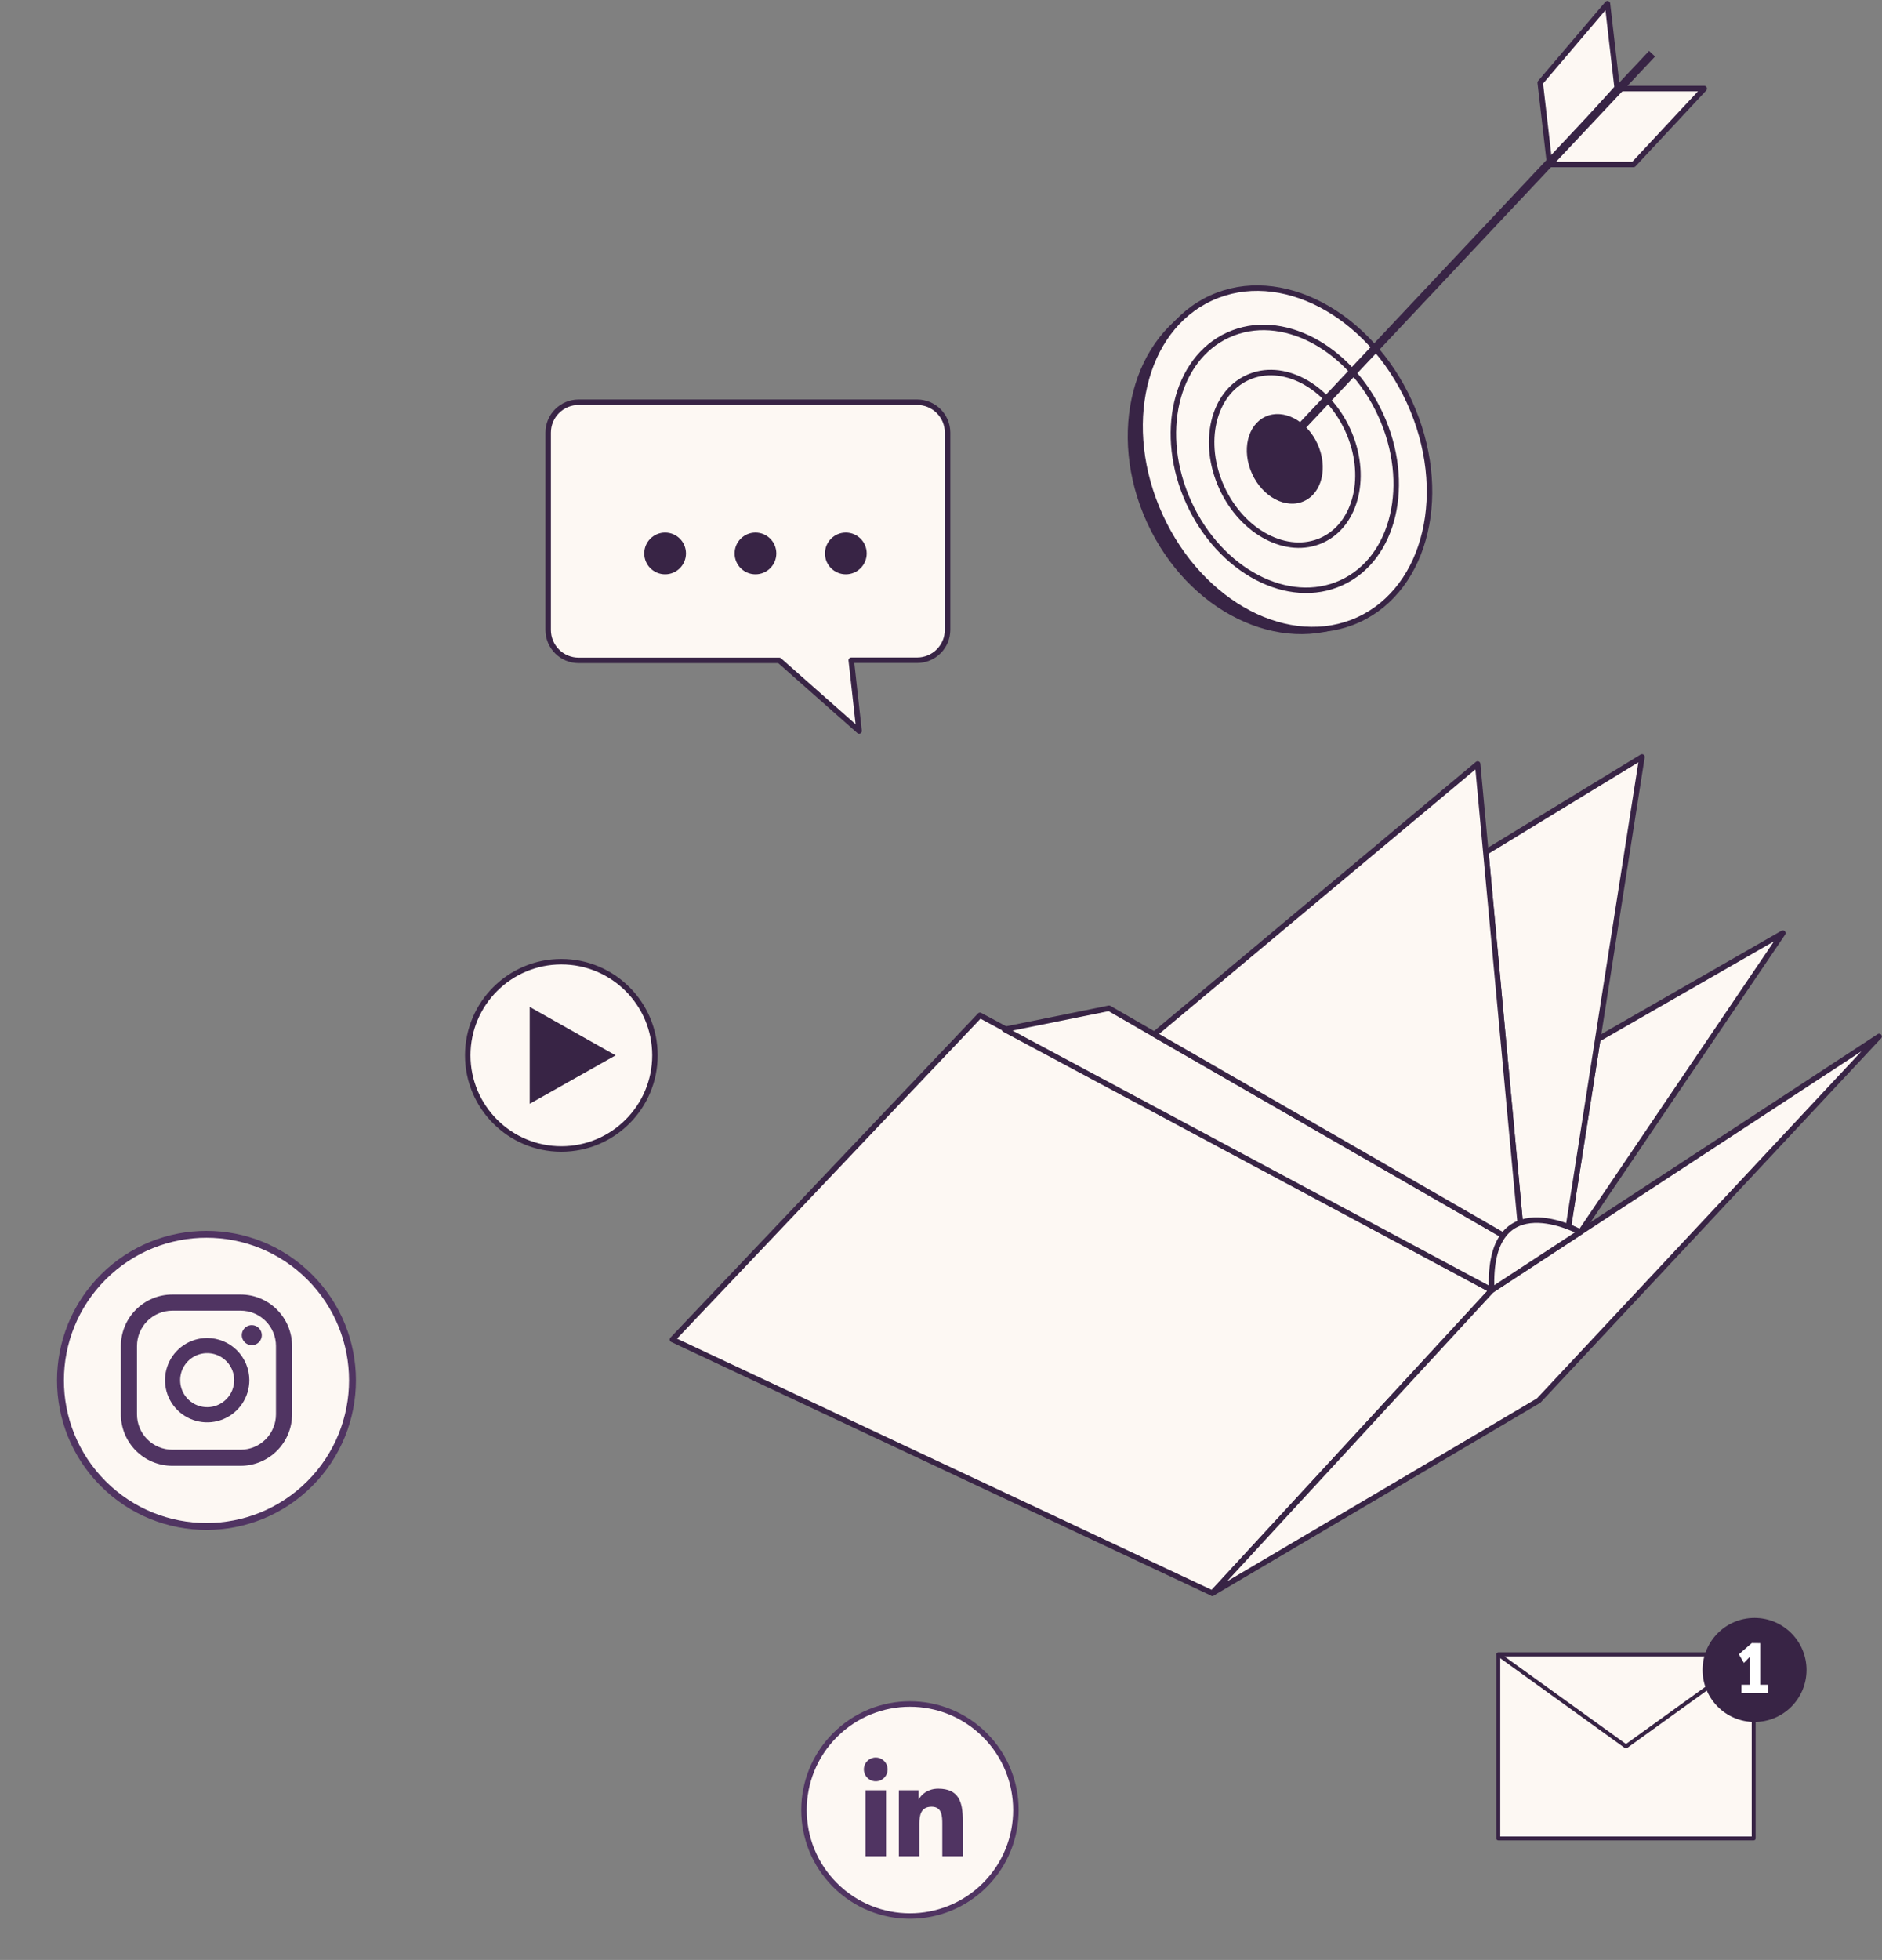<svg width="515" height="536" viewBox="0 0 515 536" fill="none" xmlns="http://www.w3.org/2000/svg">
<rect x="0" y="0" width="515" height="536" fill="#808080" stroke="none"/>
<path d="M251 110H158.3C156.1 110.005 153.992 110.881 152.437 112.437C150.881 113.992 150.005 116.1 150 118.3V172.3C150.008 174.499 150.885 176.605 152.44 178.16C153.995 179.715 156.101 180.592 158.3 180.6H213.24L235.09 199.91L232.94 180.56H251C253.2 180.555 255.308 179.679 256.863 178.123C258.419 176.568 259.295 174.46 259.3 172.26V118.26C259.284 116.067 258.403 113.969 256.849 112.423C255.295 110.876 253.193 110.005 251 110Z" fill="#FDF8F3" stroke="#382445" stroke-width="1.5" stroke-linecap="round" stroke-linejoin="round"/>
<path d="M182 157.061C185.154 157.061 187.71 154.504 187.71 151.351C187.71 148.197 185.154 145.641 182 145.641C178.846 145.641 176.29 148.197 176.29 151.351C176.29 154.504 178.846 157.061 182 157.061Z" fill="#382445"/>
<path d="M206.73 157.061C209.883 157.061 212.44 154.504 212.44 151.351C212.44 148.197 209.883 145.641 206.73 145.641C203.576 145.641 201.02 148.197 201.02 151.351C201.02 154.504 203.576 157.061 206.73 157.061Z" fill="#382445"/>
<path d="M231.46 157.061C234.614 157.061 237.17 154.504 237.17 151.351C237.17 148.197 234.614 145.641 231.46 145.641C228.306 145.641 225.75 148.197 225.75 151.351C225.75 154.504 228.306 157.061 231.46 157.061Z" fill="#382445"/>
<path d="M479.884 452.439H410V502.759H479.884V452.439Z" fill="#FDF8F3" stroke="#382445" stroke-width="1.072" stroke-linecap="round" stroke-linejoin="round"/>
<path d="M410 452.439L444.942 477.599L479.884 452.439H410Z" fill="#FDF8F3" stroke="#382445" stroke-width="1.072" stroke-linecap="round" stroke-linejoin="round"/>
<path d="M480.12 470.382C487.681 470.382 493.811 464.252 493.811 456.691C493.811 449.13 487.681 443 480.12 443C472.558 443 466.429 449.13 466.429 456.691C466.429 464.252 472.558 470.382 480.12 470.382Z" fill="#382445" stroke="#382445" stroke-width="1.072" stroke-linecap="round" stroke-linejoin="round"/>
<path d="M481.691 449.367V463.087H478.833V453.083L477.218 454.769L475.832 452.411L479.362 449.346L481.691 449.367ZM476.547 460.736H483.899V463.087H476.547V460.736Z" fill="white"/>
<path d="M371.721 169.487C390.547 160.868 396.79 134.182 385.665 109.883C374.539 85.584 350.259 72.872 331.434 81.491C312.608 90.111 306.365 116.796 317.49 141.096C328.615 165.395 352.895 178.106 371.721 169.487Z" fill="#FDF8F3" stroke="#382445" stroke-width="1.5" stroke-linecap="round" stroke-linejoin="round"/>
<path d="M367.084 159.358C381.576 152.723 386.382 132.18 377.818 113.475C369.254 94.77 350.563 84.985 336.071 91.62C321.579 98.255 316.773 118.797 325.337 137.503C333.901 156.208 352.592 165.993 367.084 159.358Z" stroke="#382445" stroke-width="1.5" stroke-linecap="round" stroke-linejoin="round"/>
<path d="M361.76 147.729C371.275 143.372 374.431 129.883 368.807 117.601C363.184 105.318 350.911 98.892 341.395 103.249C331.879 107.606 328.724 121.095 334.347 133.378C339.971 145.66 352.244 152.086 361.76 147.729Z" stroke="#382445" stroke-width="1.5" stroke-linecap="round" stroke-linejoin="round"/>
<path d="M356.864 137.036C361.805 134.774 363.444 127.77 360.524 121.393C357.604 115.016 351.232 111.68 346.291 113.942C341.349 116.204 339.711 123.208 342.63 129.585C345.55 135.963 351.923 139.299 356.864 137.036Z" fill="#382445"/>
<path d="M443.191 24.23H466.361L447.001 44.98H423.831L443.191 24.23Z" fill="#FDF8F3" stroke="#382445" stroke-width="1.5" stroke-linecap="round" stroke-linejoin="round"/>
<path d="M442.521 24.02L439.871 1L421.471 22.61L424 44.5L442.521 24.02Z" fill="#FDF8F3" stroke="#382445" stroke-width="1.5" stroke-linecap="round" stroke-linejoin="round"/>
<path d="M451.263 13.921L348.821 122.819L350.453 124.354L452.895 15.455L451.263 13.921Z" fill="#382445"/>
<path d="M153.61 314.22C167.754 314.22 179.22 302.754 179.22 288.61C179.22 274.466 167.754 263 153.61 263C139.466 263 128 274.466 128 288.61C128 302.754 139.466 314.22 153.61 314.22Z" fill="#FDF8F3" stroke="#382445" stroke-width="1.5" stroke-linecap="round" stroke-linejoin="round"/>
<path d="M144.95 275.371V301.861L168.46 288.611L144.95 275.371Z" fill="#382445"/>
<path d="M370.501 170.16L370.841 169.99C352.151 177.81 328.461 165.14 317.511 141.22C306.561 117.3 312.441 91.09 330.581 82.05L329.631 82.45C309.801 91.53 302.741 118.59 313.871 142.89C325.001 167.19 350.091 179.52 369.871 170.44L370.451 170.16" fill="#382445"/>
<path d="M370.821 169.99C371.121 169.86 372.021 169.47 371.731 169.61C369.901 170.44 370.821 169.99 370.821 169.99Z" fill="#382445"/>
<path d="M437.22 284.24L487.87 255.18L432.43 337.06L429.2 335.38L437.22 284.24Z" fill="#FDF8F3" stroke="#382445" stroke-width="1.5" stroke-linecap="round" stroke-linejoin="round"/>
<path d="M415.961 334.02L406.591 233.05L449.321 207L429.201 335.38" fill="#FDF8F3"/>
<path d="M415.961 334.02L406.591 233.05L449.321 207L429.201 335.38" stroke="#382445" stroke-width="1.5" stroke-linecap="round" stroke-linejoin="round"/>
<path d="M184 366.32L268.16 277.67L408.2 352.83L331.76 435.7L184 366.32Z" fill="#FDF8F3" stroke="#382445" stroke-width="1.5" stroke-linecap="round" stroke-linejoin="round"/>
<path d="M514.201 283.449L421.051 383.019L331.761 435.699L408.201 352.829L514.201 283.449Z" fill="#FDF8F3" stroke="#382445" stroke-width="1.5" stroke-linecap="round" stroke-linejoin="round"/>
<path d="M408.2 352.83L274.9 281.52L303.49 275.74L411.38 337.85" fill="#FDF8F3"/>
<path d="M408.2 352.83L274.9 281.52L303.49 275.74L411.38 337.85" stroke="#382445" stroke-width="1.5" stroke-linecap="round" stroke-linejoin="round"/>
<path d="M415.961 334.03L404.351 208.93L315.881 282.87L411.381 337.85L411.531 337.64" fill="#FDF8F3"/>
<path d="M415.961 334.03L404.351 208.93L315.881 282.87L411.381 337.85L411.531 337.64" stroke="#382445" stroke-width="1.5" stroke-linecap="round" stroke-linejoin="round"/>
<path d="M408.19 352.83L432.45 336.95C432.45 336.95 406.92 322.96 408.19 352.83Z" fill="#FDF8F3" stroke="#382445" stroke-width="1.5" stroke-linecap="round" stroke-linejoin="round"/>
<path d="M269.5 515.5C280.822 504.178 280.822 485.822 269.5 474.5C258.178 463.178 239.822 463.178 228.5 474.5C217.178 485.822 217.178 504.178 228.5 515.5C239.822 526.822 258.178 526.822 269.5 515.5Z" fill="#FDF8F3" stroke="#503462" stroke-width="1.5" stroke-miterlimit="10"/>
<path d="M236.841 489.6H242.456V507.639H236.841V489.6ZM239.65 480.638C240.293 480.638 240.921 480.83 241.455 481.188C241.989 481.545 242.405 482.054 242.651 482.648C242.896 483.242 242.96 483.896 242.834 484.526C242.707 485.157 242.397 485.735 241.942 486.19C241.487 486.644 240.908 486.953 240.277 487.078C239.646 487.202 238.993 487.137 238.399 486.891C237.805 486.644 237.298 486.227 236.941 485.692C236.585 485.157 236.394 484.529 236.395 483.886C236.395 483.459 236.48 483.036 236.643 482.641C236.807 482.247 237.047 481.889 237.349 481.587C237.651 481.286 238.01 481.046 238.405 480.884C238.8 480.721 239.223 480.637 239.65 480.638Z" fill="#503462"/>
<path d="M245.975 489.599H251.354V492.071H251.427C252.177 490.651 254.006 489.157 256.736 489.157C262.418 489.157 263.459 492.89 263.459 497.748V507.641H257.856V498.872C257.856 496.778 257.816 494.088 254.943 494.088C252.024 494.088 251.579 496.366 251.579 498.718V507.641H245.975V489.599Z" fill="#503462"/>
<path d="M84.75 405.75C100.352 390.148 100.352 364.852 84.75 349.25C69.148 333.648 43.852 333.648 28.25 349.25C12.648 364.852 12.648 390.148 28.25 405.75C43.852 421.352 69.148 421.352 84.75 405.75Z" fill="#FDF8F3" stroke="#503462" stroke-width="1.883" stroke-miterlimit="10"/>
<path d="M68.901 362.387C68.359 362.387 67.829 362.547 67.379 362.848C66.928 363.149 66.577 363.577 66.37 364.077C66.162 364.577 66.107 365.128 66.213 365.659C66.318 366.191 66.578 366.679 66.961 367.062C67.343 367.446 67.831 367.707 68.362 367.814C68.893 367.92 69.444 367.867 69.945 367.661C70.446 367.454 70.874 367.104 71.176 366.654C71.478 366.204 71.64 365.675 71.641 365.134C71.641 364.406 71.353 363.709 70.839 363.194C70.325 362.679 69.628 362.388 68.901 362.387Z" fill="#503462"/>
<path d="M56.694 365.908C54.412 365.908 52.181 366.584 50.284 367.852C48.386 369.12 46.907 370.921 46.034 373.029C45.161 375.138 44.932 377.457 45.377 379.695C45.822 381.933 46.921 383.989 48.535 385.603C50.148 387.216 52.204 388.315 54.442 388.76C56.68 389.205 59 388.977 61.108 388.103C63.216 387.23 65.018 385.751 66.285 383.854C67.553 381.956 68.229 379.726 68.229 377.444C68.225 374.385 67.009 371.454 64.846 369.291C62.684 367.129 59.752 365.912 56.694 365.908ZM56.694 384.83C55.232 384.83 53.803 384.397 52.588 383.585C51.372 382.773 50.425 381.619 49.865 380.269C49.306 378.918 49.159 377.432 49.444 375.999C49.729 374.565 50.433 373.249 51.467 372.215C52.5 371.181 53.817 370.477 55.25 370.192C56.684 369.907 58.17 370.053 59.52 370.612C60.87 371.172 62.025 372.119 62.837 373.334C63.649 374.549 64.082 375.978 64.082 377.44C64.081 379.4 63.303 381.279 61.917 382.665C60.532 384.051 58.653 384.831 56.694 384.834V384.83Z" fill="#503462"/>
<path d="M65.851 400.865H47.149C43.419 400.861 39.843 399.377 37.205 396.74C34.567 394.102 33.084 390.526 33.079 386.796V368.092C33.083 364.362 34.567 360.785 37.205 358.148C39.842 355.51 43.419 354.026 47.149 354.022H65.851C69.581 354.028 73.156 355.513 75.794 358.15C78.431 360.787 79.916 364.362 79.922 368.092V386.796C79.916 390.525 78.431 394.101 75.794 396.738C73.156 399.375 69.581 400.859 65.851 400.865ZM47.149 358.429C44.587 358.432 42.131 359.45 40.319 361.262C38.507 363.074 37.489 365.53 37.486 368.092V386.796C37.489 389.358 38.508 391.814 40.319 393.625C42.131 395.437 44.587 396.456 47.149 396.459H65.851C68.413 396.456 70.87 395.437 72.681 393.625C74.493 391.814 75.512 389.358 75.516 386.796V368.092C75.512 365.53 74.493 363.074 72.681 361.262C70.87 359.451 68.413 358.432 65.851 358.429H47.149Z" fill="#503462"/>
</svg>
